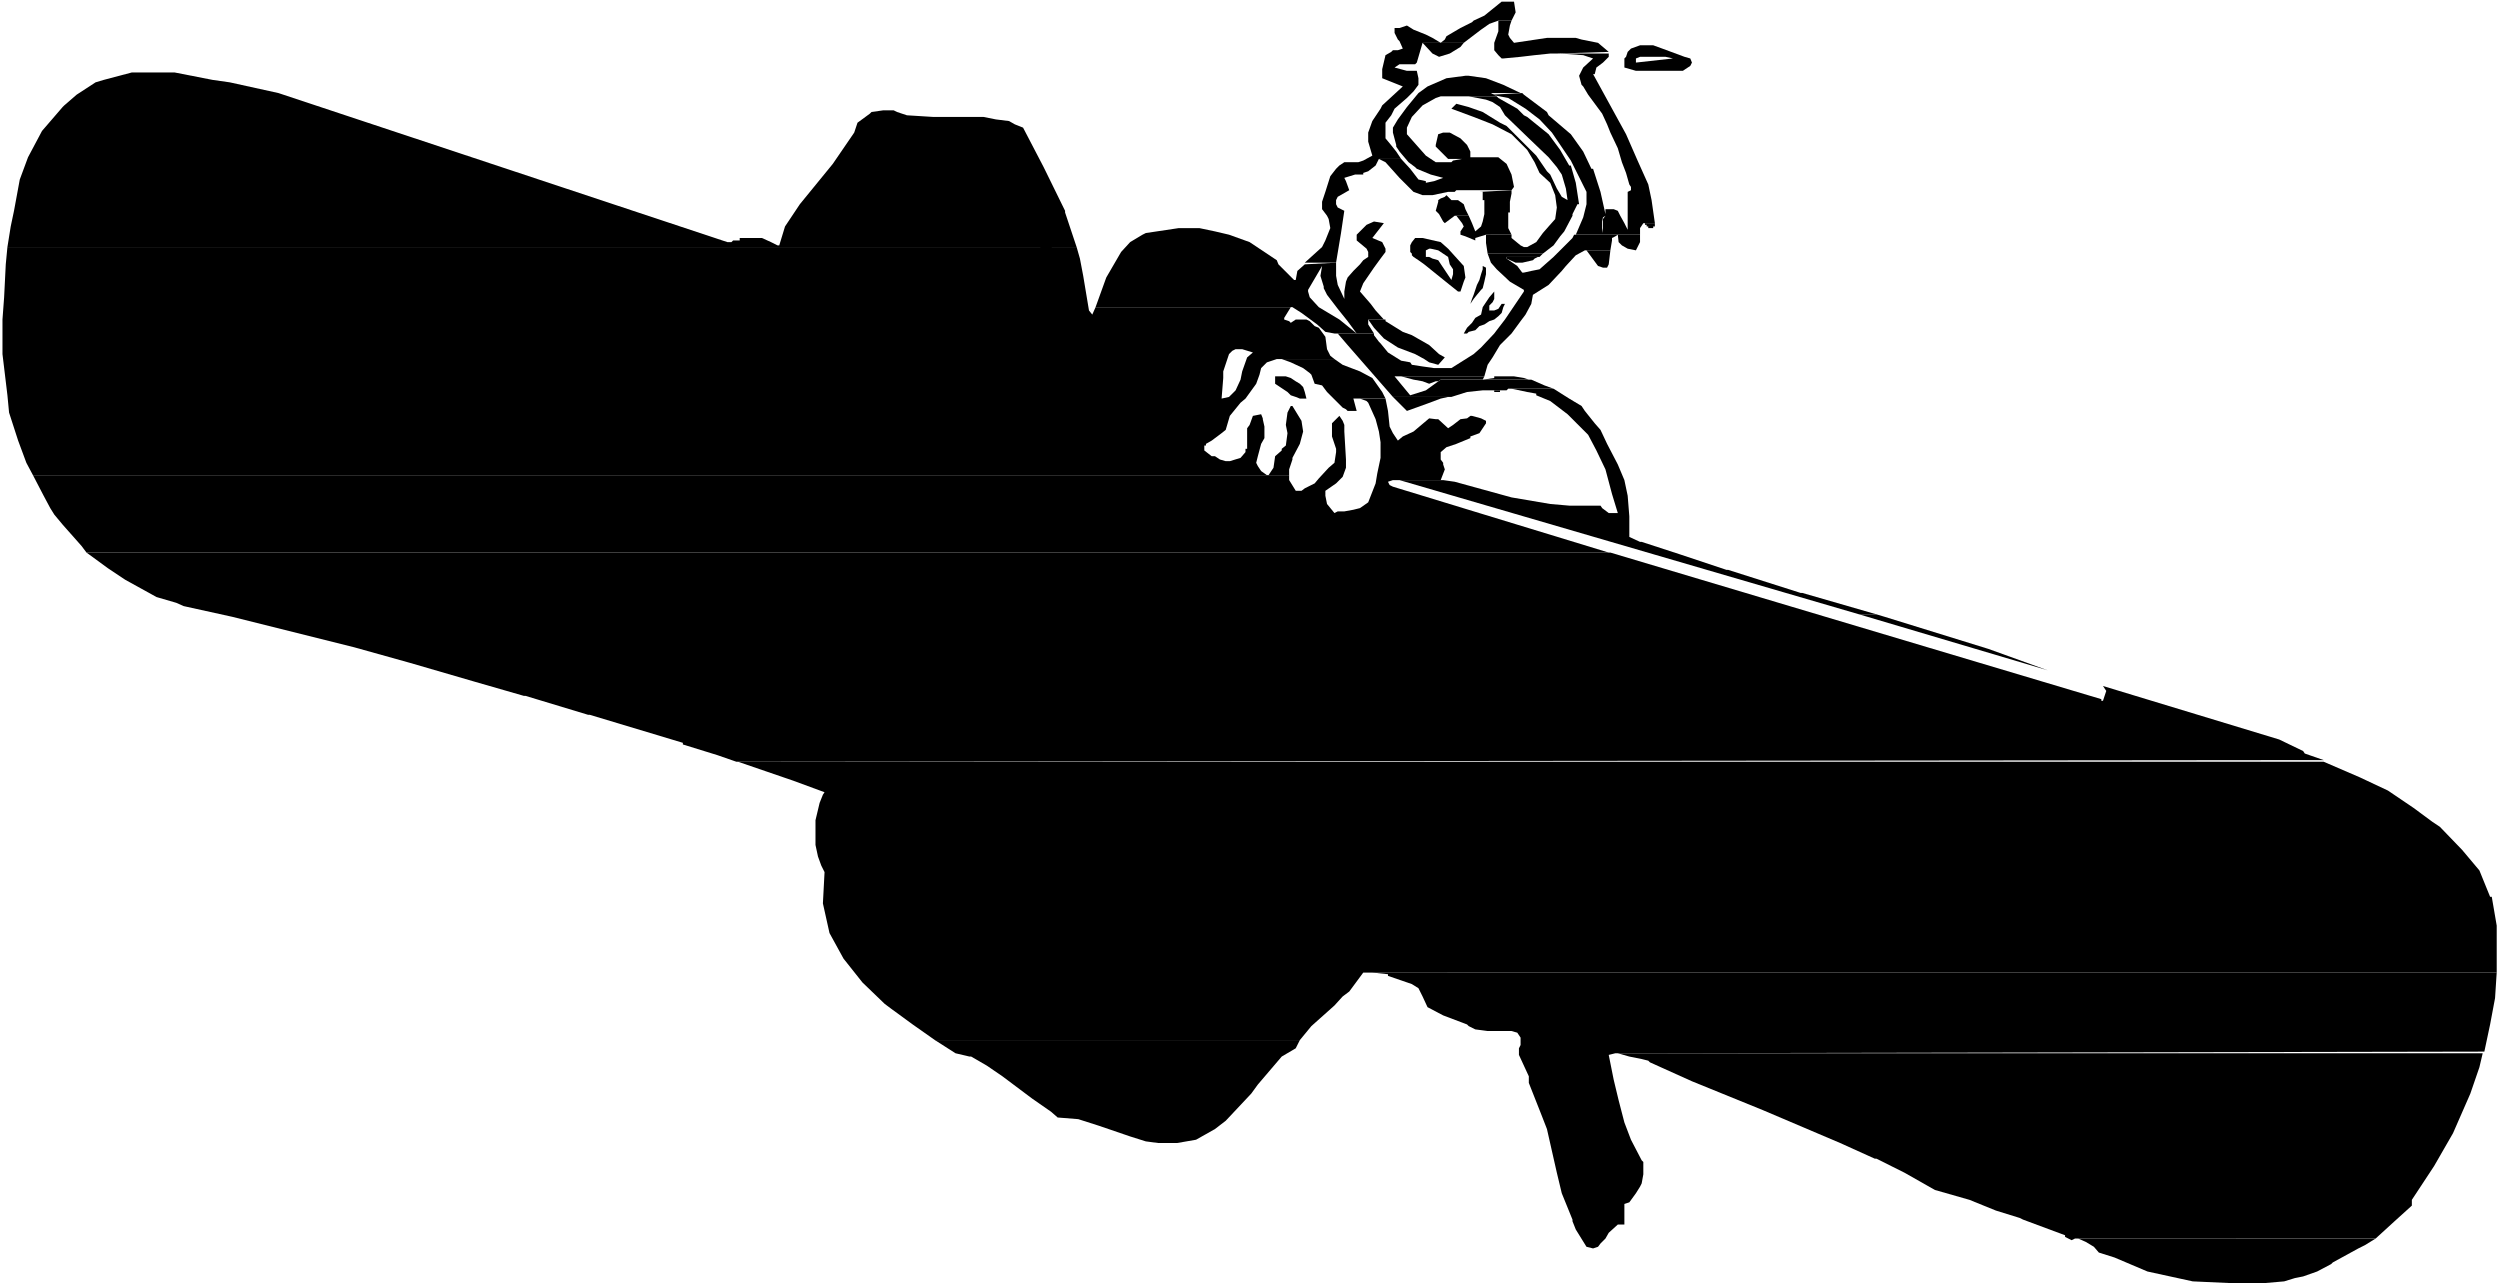 <?xml version="1.0" encoding="UTF-8" standalone="no"?>
<svg
   version="1.0"
   width="129.766mm"
   height="66.768mm"
   id="svg42"
   sodipodi:docname="Snowboarder 43.wmf"
   xmlns:inkscape="http://www.inkscape.org/namespaces/inkscape"
   xmlns:sodipodi="http://sodipodi.sourceforge.net/DTD/sodipodi-0.dtd"
   xmlns="http://www.w3.org/2000/svg"
   xmlns:svg="http://www.w3.org/2000/svg">
  <rect width="100%" height="100%" fill="#808080" stroke="none"/>
  <sodipodi:namedview
     id="namedview42"
     pagecolor="#ffffff"
     bordercolor="#000000"
     borderopacity="0.25"
     inkscape:showpageshadow="2"
     inkscape:pageopacity="0.0"
     inkscape:pagecheckerboard="0"
     inkscape:deskcolor="#d1d1d1"
     inkscape:document-units="mm" />
  <defs
     id="defs1">
    <pattern
       id="WMFhbasepattern"
       patternUnits="userSpaceOnUse"
       width="6"
       height="6"
       x="0"
       y="0" />
  </defs>
  <path
     style="fill:#ffffff;fill-opacity:1;fill-rule:evenodd;stroke:none"
     d="M 0,252.353 H 490.455 V 0 H 0 Z"
     id="path1" />
  <path
     style="fill:#000000;fill-opacity:1;fill-rule:evenodd;stroke:none"
     d="m 321.745,8.886 -1.778,0.646 -0.646,0.646 -0.323,0.969 -0.323,0.323 v 0.485 1.292 l 2.262,0.646 h 4.202 5.01 l 0.97,-0.646 0.485,-0.323 0.323,-0.646 -0.323,-0.808 -1.131,-0.323 h -3.717 l 1.454,0.323 -7.272,0.808 v -0.808 l 0.808,-0.323 h 1.616 0.323 6.787 l -4.363,-1.616 -1.778,-0.646 h -0.97 z"
     id="path2" />
  <path
     style="fill:#ffffff;fill-opacity:1;fill-rule:evenodd;stroke:none"
     d="m 141.4,49.76 v 1.292 l 0.646,1.131 0.97,0.969 1.454,0.323 -7.11,-2.746 -7.11,-2.585 -7.11,-2.746 -6.787,-2.746 -7.11,-3.07 -7.11,-2.585 -7.11,-2.746 -6.787,-2.423 6.464,2.1 6.626,2.262 6.787,2.1 6.787,2.1 6.464,1.939 6.787,2.423 6.787,2.423 z"
     id="path3" />
  <path
     style="fill:#000000;fill-opacity:1;fill-rule:evenodd;stroke:none"
     d="m 207.494,52.829 0.323,0.323 0.646,0.646 0.646,0.646 v 1.454 h -2.909 l -0.323,-1.777 -0.485,-1.292 -0.323,-1.292 -0.323,-1.454 -0.646,-1.292 V 47.498 46.367 l 0.323,-0.969 0.646,0.323 0.808,0.646 0.323,1.131 0.162,1.292 v 0.969 l 0.485,0.969 0.323,1.131 z"
     id="path4" />
  <path
     style="fill:#000000;fill-opacity:1;fill-rule:evenodd;stroke:none"
     d="m 280.699,48.79 1.454,0.323 1.939,1.292 0.323,1.454 0.646,0.969 v 0.969 l -0.323,1.131 -2.586,-3.877 -1.131,-0.323 -0.646,-0.323 h -0.646 v -1.292 l 0.646,-0.323 h 3.717 l -1.454,-1.292 -3.555,-0.808 h -0.808 -0.646 l -0.646,0.808 -0.323,0.646 v 1.292 l 0.323,0.323 v 0.323 l 0.323,0.323 0.97,0.646 1.131,0.808 5.01,4.039 1.616,1.292 h 0.485 l 0.646,-1.939 0.323,-0.808 -0.323,-2.262 -3.07,-3.393 z"
     id="path5" />
  <path
     style="fill:#000000;fill-opacity:1;fill-rule:evenodd;stroke:none"
     d="m 290.88,56.545 -0.323,0.323 -0.808,0.969 -0.646,0.808 -0.646,0.969 0.323,-0.969 0.323,-0.808 0.323,-0.969 0.323,-0.969 0.485,-0.969 0.323,-1.131 0.323,-0.969 v -0.646 l 0.646,0.323 v 1.292 l -0.323,1.454 z"
     id="path6" />
  <path
     style="fill:#000000;fill-opacity:1;fill-rule:evenodd;stroke:none"
     d="m 293.142,58.645 -0.323,0.646 -0.646,0.646 v 0.323 0.646 h 0.97 l 0.808,-0.323 0.646,-0.969 h 0.646 l -0.323,0.646 -0.323,1.131 -0.646,0.646 -0.808,0.646 -0.97,0.323 -0.97,0.646 -0.97,0.323 -0.808,0.808 -1.293,0.323 -0.323,0.323 h -0.646 l 0.646,-1.131 0.97,-0.969 0.646,-0.969 1.131,-0.646 0.323,-1.454 0.646,-0.969 0.646,-0.969 0.97,-1.131 v 0.646 0.485 z"
     id="path7" />
  <path
     style="fill:#ffffff;fill-opacity:1;fill-rule:evenodd;stroke:none"
     d="m 233.997,80.617 0.646,-0.323 0.97,0.646 0.646,0.646 1.454,0.485 -0.323,0.485 -0.323,0.808 -0.485,0.646 -0.646,0.969 -0.97,-0.646 -0.97,-0.646 -1.131,-1.131 -0.646,-0.485 -69.811,-22.457 v -1.777 l 8.726,2.746 8.888,3.07 9.211,2.746 8.726,3.07 8.888,2.746 9.05,3.07 8.888,2.585 z"
     id="path8" />
  <path
     style="fill:#ffffff;fill-opacity:1;fill-rule:evenodd;stroke:none"
     d="m 211.857,69.147 -0.97,0.323 -0.97,-0.323 -0.97,-0.646 h -0.808 l -0.323,-1.454 0.323,-0.969 0.323,-0.969 1.454,-0.323 0.97,0.323 0.646,1.292 v 1.292 z"
     id="path9" />
  <path
     style="fill:#000000;fill-opacity:1;fill-rule:evenodd;stroke:none"
     d="m 256.297,78.194 h -1.293 l -0.808,-0.323 -0.97,-0.323 -0.646,-0.646 -1.454,-0.969 -0.97,-0.646 v -1.454 h 0.97 1.131 l 0.97,0.323 0.97,0.646 0.808,0.485 0.646,0.646 0.323,0.969 z"
     id="path10" />
  <path
     style="fill:#000000;fill-opacity:1;fill-rule:evenodd;stroke:none"
     d="m 172.912,165.274 2.747,-1.292 1.293,-0.323 h 1.293 l 0.485,0.969 v 1.777 l -0.808,3.07 -0.323,1.292 v 1.777 l 0.646,1.292 1.454,1.616 0.323,1.777 0.97,1.292 1.454,1.454 6.464,4.039 1.293,1.292 -1.293,0.646 v 0.646 0.808 l 2.262,1.939 v 0.646 l -0.323,1.454 -0.646,1.939 -0.97,1.131 -1.778,0.646 h -1.293 l -1.778,-0.646 -2.747,-1.454 -1.293,-0.969 -5.494,-5.17 -2.262,-2.908 -1.939,-2.746 -1.778,-3.07 -0.646,-3.393 v -4.039 l 0.97,-4.039 -0.323,-0.646 0.646,-2.1 1.616,-0.969 h 0.808 l 0.646,0.646 z"
     id="path11" />
  <path
     style="fill:#000000;fill-opacity:1;fill-rule:evenodd;stroke:none"
     d="m 306.07,10.501 4.525,0.323 1.939,0.646 -1.939,1.777 -0.808,1.616 0.485,1.777 0.323,0.323 0.97,1.616 2.747,3.716 0.97,2.1 0.646,1.616 1.454,3.07 0.808,2.746 0.808,2.1 0.646,2.262 0.323,0.485 v 0.646 l -0.646,0.323 v 1.616 2.423 3.393 l -0.646,-1.292 -0.808,-1.454 h -2.909 l -0.485,0.646 v 1.777 l -0.162,0.969 V 43.459 l 0.162,-0.808 0.485,-0.323 h 2.909 l -0.485,-0.969 -0.808,-0.323 h -0.97 -0.646 v 0.969 l -0.97,-4.362 -1.454,-4.524 h -0.323 l -1.616,-3.393 -2.424,-3.393 -4.363,-3.716 -0.323,-0.646 -4.525,-3.393 -0.323,-0.323 -6.141,0.323 3.394,0.646 3.394,2.1 2.747,2.1 2.424,2.585 3.717,5.493 3.07,6.139 v 2.423 l -0.646,2.585 -1.454,3.393 h 12.605 v -1.292 l 0.646,-0.969 h 2.262 l -0.646,-4.524 -0.646,-3.07 -2.101,-4.685 -2.262,-5.17 -6.464,-11.794 h 0.323 l 0.323,-1.292 1.293,-0.969 1.131,-1.131 v -0.646 z"
     id="path12" />
  <path
     style="fill:#000000;fill-opacity:1;fill-rule:evenodd;stroke:none"
     d="m 145.117,46.69 v 0.485 h -1.293 l -0.323,0.323 h -0.808 L 54.621,18.256 45.086,16.156 41.693,15.671 34.259,14.217 h -3.07 -5.333 l -5.494,1.454 -1.616,0.485 -3.717,2.423 -2.424,2.1 -0.323,0.323 -4.04,4.685 -2.747,5.17 -1.616,4.362 -1.131,6.139 -0.646,3.07 -0.646,4.039 H 211.211 l -2.262,-6.785 v -0.323 l -4.202,-8.563 -4.04,-7.755 -1.616,-0.646 -1.131,-0.646 -2.586,-0.323 -2.424,-0.485 h -6.787 -3.07 l -5.171,-0.323 -1.939,-0.646 -0.646,-0.323 h -2.101 l -2.262,0.323 -0.323,0.323 -2.424,1.777 -0.646,1.939 -4.202,6.139 -6.464,7.916 -2.909,4.362 -1.131,3.716 h -0.323 l -1.293,-0.646 -1.778,-0.808 z"
     id="path13" />
  <path
     style="fill:#000000;fill-opacity:1;fill-rule:evenodd;stroke:none"
     d="m 291.526,46.044 v 1.616 l 0.323,2.1 h 10.827 l 2.101,-1.616 1.293,-1.777 0.808,-0.969 1.616,-3.07 v -0.323 l 0.97,-1.939 h 0.323 l -0.646,-4.201 -0.97,-3.393 h -0.323 l -1.778,-3.07 -2.262,-3.07 -4.202,-3.393 -0.646,-0.323 -1.293,-1.292 -3.717,-2.1 -0.323,-0.323 h -5.494 l 3.394,0.646 1.293,0.485 1.454,0.969 0.97,1.616 4.686,4.524 3.878,3.716 1.616,1.939 0.97,1.454 0.808,2.746 0.323,2.262 -1.131,-0.646 -0.97,-1.616 -1.293,-2.746 -0.646,-0.646 -2.101,-3.07 -3.07,-3.07 -2.747,-2.746 -1.293,-0.646 -3.394,-2.1 -2.747,-0.969 -2.424,-0.646 -0.97,0.969 4.363,1.616 3.717,1.454 3.717,1.939 0.808,0.808 2.262,2.262 1.454,2.423 0.97,2.1 2.101,1.939 0.97,2.423 0.323,2.423 -0.323,2.262 -1.293,1.454 -1.131,1.292 -1.293,1.777 -1.778,0.969 h -0.646 l -0.646,-0.323 -1.778,-1.454 v -0.646 z"
     id="path14" />
  <path
     style="fill:#000000;fill-opacity:1;fill-rule:evenodd;stroke:none"
     d="m 294.596,0.323 -3.394,2.746 -2.101,0.969 -0.323,0.323 -2.262,1.131 -2.747,1.616 -0.323,0.646 -0.808,0.646 -1.616,-0.969 -1.293,-0.646 -2.424,-0.969 -1.293,-0.808 -1.454,0.485 h -0.97 v 0.969 l 0.646,1.292 0.323,0.323 0.646,1.454 -0.97,0.323 h -0.97 l -0.323,0.323 -1.131,0.646 -0.646,2.746 v 1.777 l 4.04,1.616 -4.04,3.716 -0.323,0.646 -1.616,2.423 -0.808,2.262 v 1.777 l 0.808,2.746 -1.778,0.969 -0.97,0.323 h -2.747 l -0.97,0.646 -0.646,0.646 -1.131,1.454 -0.97,3.07 -0.646,1.939 v 1.454 l 0.97,1.292 0.323,0.646 0.323,1.777 -0.97,2.423 -0.646,1.292 -3.394,3.07 h 6.141 l 0.97,-5.816 0.646,-4.362 -0.646,-0.323 -0.646,-0.323 -0.323,-0.646 v -0.808 l 0.323,-0.646 2.262,-1.292 -0.646,-1.777 -0.323,-0.646 2.101,-0.646 h 1.616 v -0.323 l 0.97,-0.323 1.454,-1.131 0.646,-1.292 h 4.363 l -0.97,-1.454 -1.293,-1.616 -0.808,-0.969 v -1.777 -1.292 l 1.131,-1.454 0.646,-1.292 2.424,-2.1 0.97,-0.969 0.323,-0.323 0.97,-1.292 v -1.292 l -0.323,-1.454 h -0.646 -1.293 l -2.424,-0.646 0.97,-0.646 h 3.07 l 0.323,-0.323 1.131,-3.877 h 8.08 l 3.394,-2.585 1.616,-1.131 1.778,-0.646 h 2.586 l 0.808,-1.616 -0.323,-2.1 z"
     id="path15" />
  <path
     style="fill:#000000;fill-opacity:1;fill-rule:evenodd;stroke:none"
     d="m 259.368,52.183 -0.323,1.939 0.646,2.1 v 0.323 l 0.646,1.292 2.101,2.746 1.939,2.423 1.778,2.423 -3.394,-2.746 -4.04,-2.423 -1.778,-1.939 -0.323,-1.131 v -0.323 l 2.747,-4.685 h 2.747 V 51.537 l -6.141,0.323 -1.454,1.292 -0.323,1.777 h -0.323 l -3.07,-3.07 -0.323,-0.808 -2.424,-1.616 -2.909,-1.939 -4.04,-1.454 -2.747,-0.646 -3.07,-0.646 h -4.04 l -6.464,0.969 -0.646,0.323 -2.424,1.454 -1.778,1.939 -2.909,5.008 -2.101,5.816 h 38.622 l 1.778,1.131 3.07,2.262 1.616,1.454 1.778,0.323 h 7.757 l -1.131,-1.777 v -0.969 h 3.07 -3.394 3.394 l -1.616,-1.777 -0.97,-1.292 -2.101,-2.423 0.646,-1.616 2.101,-3.07 1.293,-1.777 0.97,-1.292 v -0.646 l -0.646,-1.292 -1.939,-0.808 2.262,-2.908 -1.939,-0.323 -1.454,0.646 -1.293,1.292 -0.646,0.646 v 1.131 l 1.939,1.616 0.323,0.646 v 0.969 l -0.97,0.646 -0.646,0.808 -1.293,1.292 -1.131,1.292 -0.323,0.808 -0.323,1.939 v 1.454 l -1.293,-2.746 -0.323,-1.777 v -1.939 z"
     id="path16" />
  <path
     style="fill:#000000;fill-opacity:1;fill-rule:evenodd;stroke:none"
     d="m 295.243,50.406 h 6.787 l 0.646,-0.646 h -10.827 l 0.646,1.777 1.131,1.292 2.586,2.423 2.747,1.616 v 0.323 l -3.717,5.493 -1.616,2.1 -0.485,0.646 -2.586,2.746 -1.454,1.292 -4.363,2.746 h -3.394 l -2.262,-0.323 -2.101,-0.323 -0.323,-0.485 -1.778,-0.323 -2.586,-1.616 -1.454,-1.777 -0.323,-0.323 -0.97,-1.292 v -0.323 h -7.434 0.323 l 1.939,2.262 8.888,10.178 h 11.474 l 3.07,-0.969 3.07,-0.323 h 4.686 l 0.323,-0.323 h 8.888 l -1.778,-0.646 -2.586,-1.131 h -17.776 l -2.909,2.1 -3.07,0.969 -3.07,-3.716 h 17.614 l 0.646,-2.262 0.97,-1.454 1.454,-2.423 2.262,-2.262 1.778,-2.423 0.97,-1.292 1.131,-2.1 0.323,-1.777 3.07,-1.939 2.586,-2.746 0.808,-0.969 1.939,-2.1 1.778,-0.969 h 5.01 l 0.323,-1.939 v -0.485 l 0.646,-0.323 0.485,-0.323 h 4.363 -12.928 l -0.323,0.646 -3.394,3.393 -0.323,0.323 -2.747,2.423 -1.616,0.323 -1.454,0.323 h -0.323 l -0.97,-1.292 -2.101,-1.454 v -0.323 h 6.464 z"
     id="path17" />
  <path
     style="fill:#000000;fill-opacity:1;fill-rule:evenodd;stroke:none"
     d="m 253.227,79.648 -0.646,1.292 -0.323,2.423 0.323,1.616 -0.323,2.423 -0.808,0.646 v 0.323 l -1.293,1.131 -0.323,2.262 -0.97,1.454 h -0.323 l -1.131,-0.808 -0.646,-0.969 -0.323,-0.646 0.323,-1.292 0.646,-2.423 0.646,-1.131 v -2.262 l -0.323,-1.454 v -0.162 l -0.323,-0.808 -1.616,0.323 -0.646,1.777 -0.485,0.646 v 2.746 1.292 h -0.323 v 0.646 l -0.97,1.131 -2.101,0.646 h -0.808 l -1.131,-0.323 -0.97,-0.646 h -0.646 l -1.454,-1.131 v -0.969 h 0.323 v -0.323 l 1.131,-0.646 1.939,-1.454 0.808,-0.646 0.808,-2.746 2.101,-2.585 0.97,-0.808 2.101,-2.908 0.646,-1.777 0.323,-1.292 1.131,-1.131 1.939,-0.646 h 0.646 10.666 l -0.808,-0.646 -0.646,-1.292 h -16.645 l 2.101,0.646 -1.131,0.969 -0.97,2.746 -0.323,1.616 -0.97,2.1 -1.293,1.292 -1.454,0.323 0.323,-4.039 v -1.292 l 1.131,-3.393 0.646,-0.646 0.646,-0.323 h 0.97 16.968 l -0.323,-2.423 -1.293,-1.777 -0.808,-0.323 -0.97,-0.969 -0.646,-0.323 h -0.646 -1.454 l -0.97,0.646 -0.323,-0.323 -0.97,-0.323 v -0.323 l 1.293,-2.1 h -38.299 l -0.646,1.454 -0.646,-0.808 -1.131,-6.785 -0.646,-3.393 -0.646,-2.262 H 1.454 l -0.323,3.393 -0.323,6.462 -0.323,4.362 v 6.785 l 0.97,8.078 0.323,3.393 1.778,5.493 1.616,4.362 1.293,2.423 H 252.904 v -1.131 l 0.646,-1.939 V 89.826 l 1.454,-2.746 0.646,-2.423 -0.323,-2.1 -1.778,-2.908 z"
     id="path18" />
  <path
     style="fill:#000000;fill-opacity:1;fill-rule:evenodd;stroke:none"
     d="m 266.801,78.194 1.293,0.485 0.323,0.323 1.454,3.231 0.646,2.423 0.323,2.1 v 3.07 l -0.646,3.07 -0.323,1.939 -1.454,3.716 -1.616,1.131 -1.293,0.323 -1.778,0.323 h -1.293 l -0.646,0.323 -1.454,-1.777 -0.323,-1.616 v -0.969 l 2.101,-1.454 1.293,-1.292 0.646,-1.777 v -1.616 l -0.323,-5.493 v -1.292 l -0.323,-0.808 -0.323,-0.485 -0.323,-0.485 -1.454,1.454 v 0.969 1.616 l 0.808,2.423 v 0.646 l -0.323,2.1 -1.131,0.969 -1.939,2.1 -0.808,0.969 -1.939,0.969 -0.646,0.485 h -1.131 l -1.293,-2.1 V 93.219 H 6.464 l 2.101,4.039 1.293,2.423 0.808,1.292 1.616,1.939 3.717,4.2 0.97,1.292 H 315.604 l -42.339,-12.925 -0.646,-0.323 -0.323,-0.646 0.97,-0.323 h 9.373 l 0.808,-2.1 -0.323,-0.969 v -0.323 l -0.485,-0.646 v -1.454 l 1.131,-0.969 1.939,-0.646 2.747,-1.131 v -0.323 l 1.778,-0.646 1.293,-1.939 v -0.485 l -0.97,-0.485 -1.778,-0.485 h -0.323 l -0.646,0.485 -1.293,0.162 -1.454,1.131 -0.97,0.646 -1.939,-1.777 h -0.485 l -1.293,-0.162 -3.07,2.585 -2.101,0.969 -0.97,0.808 -0.97,-1.454 -0.646,-1.292 -0.323,-3.07 -0.485,-2.423 z"
     id="path19" />
  <path
     style="fill:#000000;fill-opacity:1;fill-rule:evenodd;stroke:none"
     d="m 296.536,76.255 3.07,0.646 1.778,0.323 v 0.323 l 2.747,1.131 3.394,2.585 4.04,4.039 1.616,3.07 1.778,3.716 1.293,4.847 1.131,3.716 h -1.454 -0.323 l -1.293,-0.969 -0.323,-0.485 h -0.485 -5.656 l -3.717,-0.323 -7.595,-1.292 -11.15,-3.07 -2.262,-0.323 h -8.565 l 90.173,26.334 h 3.394 l -14.544,-4.2 h -0.323 L 339.036,111.798 h -0.323 l -9.211,-3.07 -7.434,-2.423 h -0.323 l -2.101,-0.969 v -4.039 l -0.323,-4.039 -0.646,-3.07 -1.293,-3.07 -2.101,-4.039 -1.293,-2.746 -1.131,-1.292 -1.939,-2.423 -0.646,-0.969 -2.424,-1.454 -3.07,-1.939 z"
     id="path20" />
  <path
     style="fill:#000000;fill-opacity:1;fill-rule:evenodd;stroke:none"
     d="m 412.564,134.578 0.646,0.969 -0.323,0.969 -0.323,0.969 h -0.323 v -0.323 L 315.928,108.405 H 16.968 l 4.202,3.07 3.394,2.262 6.141,3.393 3.878,1.131 1.454,0.646 9.534,2.1 23.917,5.978 10.989,3.07 12.766,3.716 9.534,2.746 h 0.323 l 12.282,3.716 h 0.323 l 18.261,5.493 v 0.323 l 6.787,2.1 3.717,1.292 311.403,-0.323 -3.717,-1.292 -0.323,-0.485 -4.686,-2.262 z"
     id="path21" />
  <path
     style="fill:#000000;fill-opacity:1;fill-rule:evenodd;stroke:none"
     d="m 144.47,149.441 h 0.323 l 10.827,3.716 6.141,2.262 -0.323,0.485 -0.646,1.616 -0.808,3.393 v 4.847 l 0.485,2.262 0.646,1.777 0.646,1.292 -0.323,6.139 1.293,5.816 2.747,5.008 3.717,4.685 4.363,4.2 1.293,0.969 4.202,3.07 4.363,3.07 h 71.589 l 2.262,-2.746 4.525,-4.039 1.616,-1.777 1.293,-0.969 2.747,-3.716 h 222.361 v -1.454 -7.755 l -0.97,-5.655 h -0.323 l -2.101,-5.17 -3.394,-4.039 -4.363,-4.524 -1.454,-0.969 -3.717,-2.746 -5.01,-3.393 -5.494,-2.585 -7.11,-3.07 z"
     id="path22" />
  <path
     style="fill:#000000;fill-opacity:1;fill-rule:evenodd;stroke:none"
     d="m 293.95,4.039 v 2.1 l -0.808,2.262 V 9.209 9.855 l 0.808,0.969 0.646,0.646 h 0.323 l 3.394,-0.323 2.747,-0.323 3.07,-0.323 h 1.293 l 10.181,-0.323 -2.101,-1.777 -3.232,-0.646 -1.131,-0.323 h -5.656 l -6.464,0.969 -0.808,-0.969 -0.323,-0.646 0.323,-1.777 0.323,-0.969 z"
     id="path23" />
  <path
     style="fill:#000000;fill-opacity:1;fill-rule:evenodd;stroke:none"
     d="m 293.142,73.832 v 0.323 l -2.262,0.323 0.323,-0.646 h -16.322 l 2.424,0.646 1.778,0.323 1.293,0.485 1.293,-0.485 h 0.485 l 0.485,-0.323 h 17.291 l -0.97,-0.323 -1.939,-0.323 z"
     id="path24" />
  <path
     style="fill:#000000;fill-opacity:1;fill-rule:evenodd;stroke:none"
     d="m 251.449,70.439 1.778,0.646 2.424,1.131 1.293,0.969 0.323,0.323 0.646,1.777 1.454,0.323 0.97,1.292 0.646,0.646 2.424,2.423 0.646,0.323 0.323,0.323 h 1.778 l -0.646,-2.423 h 6.302 l -0.646,-1.292 -1.939,-2.746 -2.424,-1.292 -3.394,-1.292 -1.616,-1.131 z"
     id="path25" />
  <path
     style="fill:#000000;fill-opacity:1;fill-rule:evenodd;stroke:none"
     d="m 279.083,8.401 1.939,2.1 1.293,0.646 2.101,-0.646 2.101,-1.292 0.646,-0.808 z"
     id="path26" />
  <path
     style="fill:#000000;fill-opacity:1;fill-rule:evenodd;stroke:none"
     d="m 274.881,12.602 h 0.323 0.485 1.293 0.323 z"
     id="path27" />
  <path
     style="fill:#000000;fill-opacity:1;fill-rule:evenodd;stroke:none"
     d="m 287.486,14.863 -3.717,0.485 -3.717,1.616 -1.778,1.292 -2.262,2.746 -1.778,2.423 -0.97,1.616 v 0.969 l 0.646,2.423 v 0.323 l 0.646,0.969 1.778,2.1 1.293,0.969 0.323,0.323 2.747,1.131 2.424,0.646 -1.778,0.646 -1.616,0.323 v -0.323 l -1.454,-0.323 -1.616,-2.1 -1.778,-1.939 h -4.363 l 1.293,0.646 2.747,3.07 2.747,2.746 1.778,0.646 h 1.939 l 3.07,-0.646 h 1.293 l 0.323,-0.323 h 10.827 l 0.485,-0.646 -0.485,-2.423 -0.97,-2.1 -1.616,-1.292 h -5.494 v -1.131 l -0.646,-1.292 -1.293,-1.292 -2.101,-1.131 h -1.293 l -0.97,0.323 -0.485,2.1 v 0.323 l 0.97,0.969 0.485,0.485 0.97,0.969 h 2.747 l -1.778,0.323 -0.323,0.323 h -2.101 -0.97 l -1.939,-1.292 -3.717,-4.201 V 25.041 l 0.97,-2.1 2.101,-2.262 2.586,-1.454 0.97,-0.323 h 10.989 l -1.131,-0.646 h 5.818 -5.818 5.818 l -3.394,-1.616 -3.394,-1.292 -3.394,-0.485 z"
     id="path28" />
  <path
     style="fill:#000000;fill-opacity:1;fill-rule:evenodd;stroke:none"
     d="m 295.566,50.406 v 0.323 l 1.778,0.808 h 1.293 l 2.101,-0.485 0.323,-0.323 0.646,-0.323 z"
     id="path29" />
  <path
     style="fill:#000000;fill-opacity:1;fill-rule:evenodd;stroke:none"
     d="m 311.241,49.114 2.262,3.07 0.97,0.323 h 0.808 l 0.323,-0.646 0.323,-2.746 z"
     id="path30" />
  <path
     style="fill:#000000;fill-opacity:1;fill-rule:evenodd;stroke:none"
     d="m 285.708,42.328 1.131,1.454 0.323,0.646 -0.646,0.969 v 0.646 l 0.97,0.323 1.939,0.808 v -0.485 l 2.101,-0.646 h 5.01 l -0.646,-1.292 v -3.07 h 0.323 v -2.1 l 0.323,-1.616 v -0.646 l -6.302,0.323 h 0.646 v 1.616 h 0.323 v 2.746 l -0.323,1.454 -0.323,0.969 -1.131,0.969 -0.646,-1.616 -0.646,-1.454 z"
     id="path31" />
  <path
     style="fill:#000000;fill-opacity:1;fill-rule:evenodd;stroke:none"
     d="m 283.769,38.289 -0.323,0.323 -0.808,0.323 -0.485,0.323 v 0.323 l -0.485,1.777 0.646,0.646 0.808,1.454 0.323,0.323 1.939,-1.454 h 2.747 l -0.646,-1.292 -0.323,-0.969 -1.131,-0.808 h -1.293 z"
     id="path32" />
  <path
     style="fill:#000000;fill-opacity:1;fill-rule:evenodd;stroke:none"
     d="m 317.382,46.044 0.162,1.454 0.646,0.646 1.131,0.646 1.616,0.323 0.808,-1.616 v -1.454 z"
     id="path33" />
  <path
     style="fill:#000000;fill-opacity:1;fill-rule:evenodd;stroke:none"
     d="m 407.393,242.983 h 0.323 l 1.454,0.646 1.616,0.969 0.97,1.131 3.07,0.969 6.464,2.746 8.888,1.939 7.11,0.323 h 7.11 l 3.717,-0.323 2.101,-0.646 1.616,-0.323 2.747,-0.969 2.747,-1.454 0.323,-0.323 5.01,-2.746 1.293,-0.646 2.101,-1.292 z"
     id="path34" />
  <path
     style="fill:#000000;fill-opacity:1;fill-rule:evenodd;stroke:none"
     d="m 268.417,62.684 1.131,1.616 1.939,2.1 2.747,1.777 3.394,1.292 1.778,0.969 0.97,0.646 1.778,0.485 1.293,-1.454 -1.131,-0.646 -1.939,-1.777 -3.394,-1.939 -1.778,-0.646 -3.394,-2.1 v -0.323 z"
     id="path35" />
  <path
     style="fill:#000000;fill-opacity:1;fill-rule:evenodd;stroke:none"
     d="m 322.392,43.782 h 0.323 v 0.323 h 0.323 v 0.323 h 0.323 v 0.323 h 0.323 0.323 0.323 v -0.323 h 0.323 v -0.323 -0.323 z"
     id="path36" />
  <path
     style="fill:#000000;fill-opacity:1;fill-rule:evenodd;stroke:none"
     d="m 273.265,77.871 2.747,2.746 4.04,-1.454 2.586,-0.969 1.454,-0.323 z"
     id="path37" />
  <path
     style="fill:#000000;fill-opacity:1;fill-rule:evenodd;stroke:none"
     d="m 317.382,206.632 2.262,0.646 2.424,0.485 1.293,0.323 0.323,0.323 8.242,3.716 13.898,5.655 15.19,6.462 6.787,3.07 h 0.323 l 5.494,2.746 5.979,3.393 6.787,1.939 5.171,2.1 4.686,1.454 0.646,0.323 8.242,3.07 v 0.323 l 1.293,0.646 0.646,-0.323 h 58.984 l 3.717,-3.393 3.394,-3.07 v -1.131 l 4.363,-6.624 3.717,-6.462 3.394,-7.755 1.778,-5.17 0.646,-2.746 z"
     id="path38" />
  <path
     style="fill:#000000;fill-opacity:1;fill-rule:evenodd;stroke:none"
     d="m 291.526,76.578 h 0.323 0.323 0.646 0.323 v 0.323 h 0.485 0.323 0.323 V 76.578 h 0.323 0.323 0.323 z"
     id="path39" />
  <path
     style="fill:#000000;fill-opacity:1;fill-rule:evenodd;stroke:none"
     d="m 269.225,190.8 3.07,0.323 v 0.323 l 4.686,1.616 1.293,0.808 0.808,1.616 0.97,2.1 3.07,1.616 4.686,1.777 0.323,0.323 1.293,0.646 2.424,0.323 h 4.686 l 1.131,0.323 0.646,0.969 v 1.454 l -0.323,0.646 v 1.292 l 1.939,4.2 v 1.292 l 2.424,6.139 1.131,2.908 1.939,8.563 0.97,4.039 2.101,5.17 v 0.323 l 0.646,1.616 2.101,3.393 1.293,0.323 0.97,-0.323 0.485,-0.646 0.97,-0.969 0.646,-1.131 1.778,-1.616 h 1.293 v -2.423 -1.616 l 0.97,-0.323 1.293,-1.777 0.808,-1.292 0.323,-0.646 0.323,-1.777 v -2.1 -0.323 l -0.323,-0.323 -2.101,-4.039 -1.293,-3.393 -1.131,-4.362 -0.97,-4.039 -0.97,-4.847 1.293,-0.323 170.488,-0.323 1.131,-5.331 0.97,-5.17 0.323,-5.008 z"
     id="path40" />
  <path
     style="fill:#000000;fill-opacity:1;fill-rule:evenodd;stroke:none"
     d="m 364.731,120.522 37.006,10.986 -11.635,-4.2 -20.362,-6.301 -1.616,-0.485 z"
     id="path41" />
  <path
     style="fill:#000000;fill-opacity:1;fill-rule:evenodd;stroke:none"
     d="m 183.416,204.048 4.04,2.585 2.747,0.646 h 0.323 l 3.07,1.777 3.07,2.1 5.818,4.362 3.717,2.585 1.293,1.131 4.04,0.323 4.04,1.292 6.141,2.1 3.07,0.969 2.424,0.323 h 3.717 l 3.717,-0.646 3.717,-2.1 2.101,-1.616 5.01,-5.331 1.293,-1.777 4.686,-5.493 2.747,-1.616 0.808,-1.616 z"
     id="path42" />
</svg>
